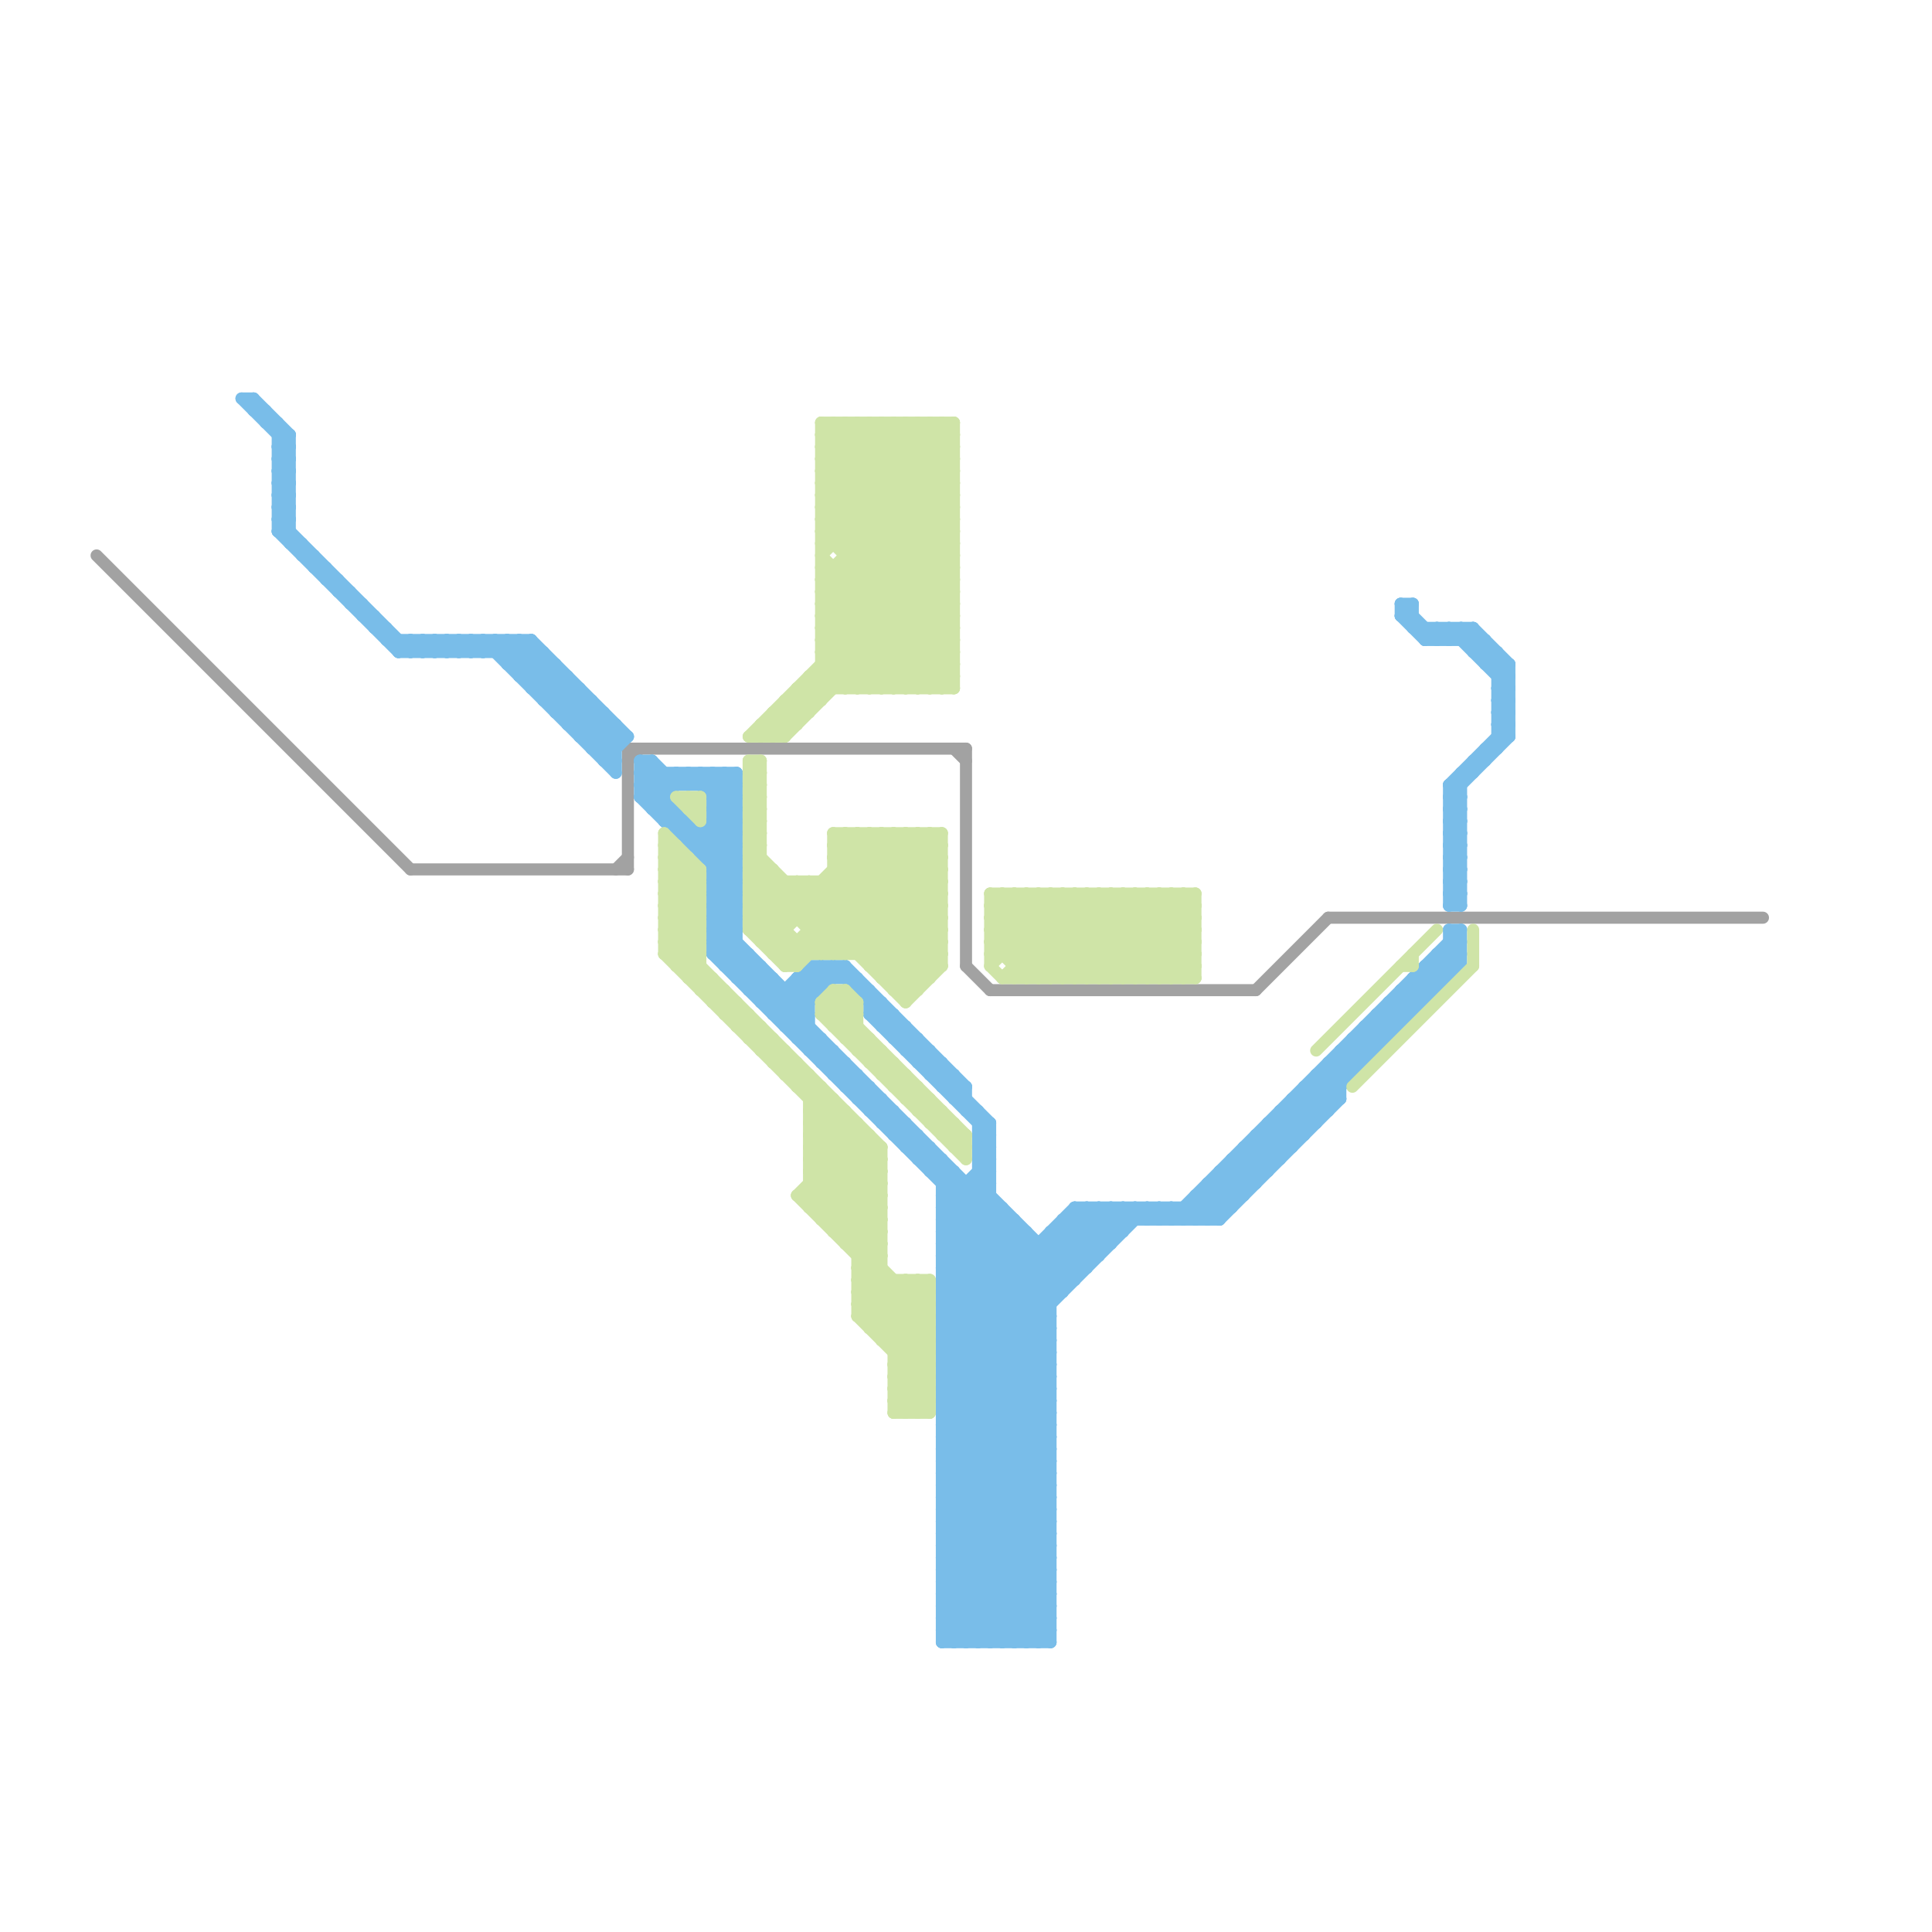 
<svg version="1.1" xmlns="http://www.w3.org/2000/svg" viewBox="0 0 160 160">
<style>line { stroke-width: 1; fill: none; stroke-linecap: round; stroke-linejoin: round; } .c0 { stroke: #a2a2a2 } .c1 { stroke: #79bde9 } .c2 { stroke: #cfe4a7 }</style><line class="c0" x1="52" y1="62" x2="52" y2="72"/><line class="c0" x1="8" y1="46" x2="34" y2="72"/><line class="c0" x1="51" y1="72" x2="52" y2="71"/><line class="c0" x1="52" y1="62" x2="80" y2="62"/><line class="c0" x1="79" y1="62" x2="80" y2="63"/><line class="c0" x1="80" y1="80" x2="82" y2="82"/><line class="c0" x1="80" y1="62" x2="80" y2="80"/><line class="c0" x1="110" y1="76" x2="146" y2="76"/><line class="c0" x1="34" y1="72" x2="52" y2="72"/><line class="c0" x1="82" y1="82" x2="104" y2="82"/><line class="c0" x1="52" y1="63" x2="53" y2="62"/><line class="c0" x1="104" y1="82" x2="110" y2="76"/><line class="c1" x1="119" y1="79" x2="120" y2="80"/><line class="c1" x1="124" y1="58" x2="125" y2="58"/><line class="c1" x1="124" y1="60" x2="125" y2="60"/><line class="c1" x1="104" y1="94" x2="106" y2="96"/><line class="c1" x1="78" y1="107" x2="84" y2="101"/><line class="c1" x1="76" y1="94" x2="76" y2="96"/><line class="c1" x1="81" y1="94" x2="82" y2="95"/><line class="c1" x1="78" y1="116" x2="94" y2="100"/><line class="c1" x1="78" y1="134" x2="87" y2="125"/><line class="c1" x1="78" y1="99" x2="79" y2="98"/><line class="c1" x1="78" y1="136" x2="87" y2="127"/><line class="c1" x1="81" y1="96" x2="82" y2="97"/><line class="c1" x1="78" y1="134" x2="87" y2="134"/><line class="c1" x1="78" y1="136" x2="87" y2="136"/><line class="c1" x1="67" y1="80" x2="68" y2="81"/><line class="c1" x1="120" y1="65" x2="121" y2="66"/><line class="c1" x1="78" y1="126" x2="87" y2="135"/><line class="c1" x1="72" y1="84" x2="82" y2="94"/><line class="c1" x1="96" y1="100" x2="97" y2="101"/><line class="c1" x1="78" y1="105" x2="90" y2="105"/><line class="c1" x1="104" y1="94" x2="104" y2="98"/><line class="c1" x1="78" y1="99" x2="82" y2="99"/><line class="c1" x1="59" y1="78" x2="61" y2="78"/><line class="c1" x1="106" y1="92" x2="106" y2="96"/><line class="c1" x1="23" y1="42" x2="24" y2="41"/><line class="c1" x1="98" y1="101" x2="121" y2="78"/><line class="c1" x1="60" y1="79" x2="61" y2="78"/><line class="c1" x1="23" y1="44" x2="24" y2="43"/><line class="c1" x1="78" y1="124" x2="87" y2="115"/><line class="c1" x1="120" y1="68" x2="121" y2="67"/><line class="c1" x1="48" y1="61" x2="52" y2="61"/><line class="c1" x1="120" y1="70" x2="121" y2="69"/><line class="c1" x1="67" y1="87" x2="68" y2="86"/><line class="c1" x1="101" y1="101" x2="111" y2="91"/><line class="c1" x1="120" y1="72" x2="121" y2="71"/><line class="c1" x1="119" y1="52" x2="120" y2="53"/><line class="c1" x1="108" y1="90" x2="111" y2="90"/><line class="c1" x1="43" y1="55" x2="44" y2="54"/><line class="c1" x1="38" y1="54" x2="39" y2="53"/><line class="c1" x1="71" y1="81" x2="71" y2="82"/><line class="c1" x1="78" y1="98" x2="79" y2="97"/><line class="c1" x1="91" y1="100" x2="93" y2="102"/><line class="c1" x1="40" y1="54" x2="41" y2="53"/><line class="c1" x1="75" y1="87" x2="76" y2="86"/><line class="c1" x1="78" y1="90" x2="80" y2="90"/><line class="c1" x1="87" y1="102" x2="87" y2="136"/><line class="c1" x1="58" y1="70" x2="61" y2="67"/><line class="c1" x1="113" y1="85" x2="116" y2="85"/><line class="c1" x1="24" y1="36" x2="24" y2="45"/><line class="c1" x1="81" y1="136" x2="87" y2="130"/><line class="c1" x1="78" y1="98" x2="82" y2="98"/><line class="c1" x1="116" y1="51" x2="117" y2="51"/><line class="c1" x1="78" y1="130" x2="84" y2="136"/><line class="c1" x1="75" y1="87" x2="77" y2="87"/><line class="c1" x1="59" y1="64" x2="61" y2="66"/><line class="c1" x1="120" y1="74" x2="121" y2="75"/><line class="c1" x1="78" y1="121" x2="87" y2="112"/><line class="c1" x1="78" y1="123" x2="87" y2="114"/><line class="c1" x1="78" y1="121" x2="87" y2="121"/><line class="c1" x1="78" y1="123" x2="87" y2="123"/><line class="c1" x1="78" y1="121" x2="87" y2="130"/><line class="c1" x1="78" y1="109" x2="85" y2="102"/><line class="c1" x1="78" y1="123" x2="87" y2="132"/><line class="c1" x1="105" y1="94" x2="106" y2="95"/><line class="c1" x1="23" y1="35" x2="23" y2="44"/><line class="c1" x1="122" y1="63" x2="123" y2="63"/><line class="c1" x1="59" y1="79" x2="61" y2="77"/><line class="c1" x1="124" y1="58" x2="125" y2="57"/><line class="c1" x1="124" y1="60" x2="125" y2="59"/><line class="c1" x1="23" y1="43" x2="34" y2="54"/><line class="c1" x1="49" y1="62" x2="51" y2="60"/><line class="c1" x1="115" y1="84" x2="116" y2="85"/><line class="c1" x1="78" y1="108" x2="87" y2="108"/><line class="c1" x1="59" y1="73" x2="61" y2="73"/><line class="c1" x1="78" y1="106" x2="87" y2="115"/><line class="c1" x1="59" y1="75" x2="61" y2="75"/><line class="c1" x1="78" y1="108" x2="87" y2="117"/><line class="c1" x1="120" y1="65" x2="121" y2="65"/><line class="c1" x1="59" y1="67" x2="61" y2="67"/><line class="c1" x1="72" y1="83" x2="73" y2="83"/><line class="c1" x1="51" y1="60" x2="51" y2="64"/><line class="c1" x1="114" y1="84" x2="114" y2="87"/><line class="c1" x1="53" y1="65" x2="61" y2="65"/><line class="c1" x1="71" y1="91" x2="72" y2="90"/><line class="c1" x1="70" y1="80" x2="80" y2="90"/><line class="c1" x1="40" y1="53" x2="51" y2="64"/><line class="c1" x1="120" y1="73" x2="121" y2="74"/><line class="c1" x1="106" y1="93" x2="107" y2="94"/><line class="c1" x1="100" y1="98" x2="102" y2="100"/><line class="c1" x1="109" y1="89" x2="109" y2="93"/><line class="c1" x1="119" y1="79" x2="119" y2="82"/><line class="c1" x1="78" y1="108" x2="84" y2="102"/><line class="c1" x1="121" y1="52" x2="125" y2="56"/><line class="c1" x1="22" y1="34" x2="22" y2="35"/><line class="c1" x1="102" y1="96" x2="104" y2="98"/><line class="c1" x1="64" y1="84" x2="68" y2="80"/><line class="c1" x1="106" y1="92" x2="110" y2="92"/><line class="c1" x1="33" y1="54" x2="45" y2="54"/><line class="c1" x1="72" y1="84" x2="74" y2="84"/><line class="c1" x1="78" y1="125" x2="87" y2="116"/><line class="c1" x1="103" y1="95" x2="103" y2="99"/><line class="c1" x1="78" y1="125" x2="87" y2="125"/><line class="c1" x1="105" y1="93" x2="109" y2="93"/><line class="c1" x1="32" y1="52" x2="32" y2="53"/><line class="c1" x1="70" y1="88" x2="70" y2="90"/><line class="c1" x1="123" y1="62" x2="123" y2="63"/><line class="c1" x1="45" y1="58" x2="47" y2="56"/><line class="c1" x1="116" y1="50" x2="119" y2="53"/><line class="c1" x1="43" y1="53" x2="51" y2="61"/><line class="c1" x1="108" y1="90" x2="110" y2="92"/><line class="c1" x1="55" y1="64" x2="55" y2="68"/><line class="c1" x1="122" y1="54" x2="124" y2="54"/><line class="c1" x1="58" y1="69" x2="58" y2="71"/><line class="c1" x1="94" y1="100" x2="94" y2="101"/><line class="c1" x1="101" y1="97" x2="105" y2="97"/><line class="c1" x1="75" y1="85" x2="75" y2="87"/><line class="c1" x1="104" y1="94" x2="108" y2="94"/><line class="c1" x1="121" y1="52" x2="121" y2="53"/><line class="c1" x1="95" y1="101" x2="96" y2="100"/><line class="c1" x1="49" y1="61" x2="50" y2="60"/><line class="c1" x1="118" y1="53" x2="123" y2="53"/><line class="c1" x1="122" y1="52" x2="125" y2="55"/><line class="c1" x1="113" y1="86" x2="114" y2="87"/><line class="c1" x1="57" y1="65" x2="58" y2="64"/><line class="c1" x1="78" y1="122" x2="87" y2="113"/><line class="c1" x1="53" y1="65" x2="61" y2="73"/><line class="c1" x1="78" y1="122" x2="87" y2="122"/><line class="c1" x1="78" y1="122" x2="87" y2="131"/><line class="c1" x1="78" y1="110" x2="85" y2="103"/><line class="c1" x1="78" y1="114" x2="87" y2="123"/><line class="c1" x1="78" y1="117" x2="95" y2="100"/><line class="c1" x1="76" y1="88" x2="77" y2="87"/><line class="c1" x1="120" y1="73" x2="121" y2="73"/><line class="c1" x1="55" y1="68" x2="56" y2="67"/><line class="c1" x1="59" y1="78" x2="61" y2="76"/><line class="c1" x1="120" y1="75" x2="121" y2="75"/><line class="c1" x1="78" y1="116" x2="87" y2="125"/><line class="c1" x1="118" y1="80" x2="119" y2="81"/><line class="c1" x1="59" y1="72" x2="61" y2="70"/><line class="c1" x1="118" y1="52" x2="118" y2="53"/><line class="c1" x1="59" y1="66" x2="61" y2="66"/><line class="c1" x1="111" y1="87" x2="114" y2="87"/><line class="c1" x1="78" y1="102" x2="82" y2="98"/><line class="c1" x1="89" y1="100" x2="92" y2="103"/><line class="c1" x1="78" y1="104" x2="82" y2="100"/><line class="c1" x1="79" y1="136" x2="87" y2="128"/><line class="c1" x1="39" y1="53" x2="39" y2="54"/><line class="c1" x1="103" y1="96" x2="104" y2="97"/><line class="c1" x1="124" y1="57" x2="125" y2="58"/><line class="c1" x1="47" y1="60" x2="51" y2="60"/><line class="c1" x1="48" y1="60" x2="49" y2="59"/><line class="c1" x1="44" y1="57" x2="48" y2="57"/><line class="c1" x1="78" y1="131" x2="87" y2="122"/><line class="c1" x1="45" y1="54" x2="45" y2="58"/><line class="c1" x1="78" y1="133" x2="87" y2="124"/><line class="c1" x1="78" y1="131" x2="87" y2="131"/><line class="c1" x1="78" y1="133" x2="87" y2="133"/><line class="c1" x1="95" y1="100" x2="95" y2="101"/><line class="c1" x1="47" y1="59" x2="48" y2="58"/><line class="c1" x1="110" y1="89" x2="111" y2="90"/><line class="c1" x1="34" y1="53" x2="35" y2="54"/><line class="c1" x1="72" y1="84" x2="73" y2="83"/><line class="c1" x1="63" y1="80" x2="63" y2="83"/><line class="c1" x1="78" y1="112" x2="90" y2="100"/><line class="c1" x1="61" y1="81" x2="62" y2="80"/><line class="c1" x1="96" y1="101" x2="97" y2="100"/><line class="c1" x1="27" y1="48" x2="28" y2="48"/><line class="c1" x1="93" y1="100" x2="94" y2="101"/><line class="c1" x1="120" y1="67" x2="121" y2="67"/><line class="c1" x1="23" y1="39" x2="24" y2="38"/><line class="c1" x1="23" y1="41" x2="24" y2="40"/><line class="c1" x1="59" y1="69" x2="61" y2="71"/><line class="c1" x1="82" y1="93" x2="82" y2="136"/><line class="c1" x1="106" y1="92" x2="108" y2="94"/><line class="c1" x1="117" y1="81" x2="117" y2="84"/><line class="c1" x1="54" y1="63" x2="56" y2="65"/><line class="c1" x1="122" y1="63" x2="122" y2="64"/><line class="c1" x1="71" y1="89" x2="71" y2="91"/><line class="c1" x1="100" y1="98" x2="104" y2="98"/><line class="c1" x1="109" y1="89" x2="111" y2="91"/><line class="c1" x1="26" y1="47" x2="27" y2="47"/><line class="c1" x1="102" y1="96" x2="106" y2="96"/><line class="c1" x1="113" y1="85" x2="114" y2="86"/><line class="c1" x1="42" y1="55" x2="44" y2="53"/><line class="c1" x1="43" y1="53" x2="43" y2="56"/><line class="c1" x1="81" y1="95" x2="82" y2="95"/><line class="c1" x1="78" y1="113" x2="87" y2="122"/><line class="c1" x1="20" y1="33" x2="21" y2="33"/><line class="c1" x1="72" y1="92" x2="73" y2="91"/><line class="c1" x1="78" y1="115" x2="87" y2="124"/><line class="c1" x1="71" y1="91" x2="73" y2="91"/><line class="c1" x1="118" y1="80" x2="118" y2="83"/><line class="c1" x1="48" y1="57" x2="48" y2="61"/><line class="c1" x1="42" y1="53" x2="51" y2="62"/><line class="c1" x1="72" y1="92" x2="74" y2="92"/><line class="c1" x1="124" y1="57" x2="125" y2="57"/><line class="c1" x1="107" y1="91" x2="107" y2="95"/><line class="c1" x1="121" y1="77" x2="121" y2="80"/><line class="c1" x1="67" y1="87" x2="69" y2="87"/><line class="c1" x1="80" y1="92" x2="81" y2="92"/><line class="c1" x1="72" y1="82" x2="72" y2="84"/><line class="c1" x1="78" y1="101" x2="82" y2="97"/><line class="c1" x1="78" y1="103" x2="82" y2="99"/><line class="c1" x1="78" y1="100" x2="83" y2="100"/><line class="c1" x1="77" y1="89" x2="79" y2="89"/><line class="c1" x1="47" y1="56" x2="47" y2="60"/><line class="c1" x1="59" y1="79" x2="62" y2="79"/><line class="c1" x1="78" y1="103" x2="92" y2="103"/><line class="c1" x1="53" y1="66" x2="55" y2="64"/><line class="c1" x1="21" y1="33" x2="21" y2="34"/><line class="c1" x1="100" y1="101" x2="121" y2="80"/><line class="c1" x1="78" y1="107" x2="88" y2="107"/><line class="c1" x1="124" y1="54" x2="124" y2="62"/><line class="c1" x1="75" y1="93" x2="75" y2="95"/><line class="c1" x1="116" y1="50" x2="117" y2="50"/><line class="c1" x1="88" y1="101" x2="88" y2="107"/><line class="c1" x1="124" y1="56" x2="125" y2="56"/><line class="c1" x1="120" y1="67" x2="121" y2="66"/><line class="c1" x1="37" y1="53" x2="37" y2="54"/><line class="c1" x1="78" y1="130" x2="87" y2="121"/><line class="c1" x1="28" y1="48" x2="28" y2="49"/><line class="c1" x1="78" y1="132" x2="87" y2="123"/><line class="c1" x1="60" y1="64" x2="61" y2="65"/><line class="c1" x1="78" y1="130" x2="87" y2="130"/><line class="c1" x1="78" y1="132" x2="87" y2="132"/><line class="c1" x1="78" y1="124" x2="87" y2="124"/><line class="c1" x1="79" y1="89" x2="79" y2="91"/><line class="c1" x1="78" y1="124" x2="87" y2="133"/><line class="c1" x1="59" y1="77" x2="88" y2="106"/><line class="c1" x1="101" y1="98" x2="102" y2="99"/><line class="c1" x1="30" y1="50" x2="30" y2="51"/><line class="c1" x1="124" y1="59" x2="125" y2="58"/><line class="c1" x1="45" y1="58" x2="49" y2="58"/><line class="c1" x1="54" y1="63" x2="54" y2="67"/><line class="c1" x1="59" y1="74" x2="61" y2="74"/><line class="c1" x1="78" y1="101" x2="84" y2="101"/><line class="c1" x1="59" y1="76" x2="61" y2="76"/><line class="c1" x1="23" y1="38" x2="24" y2="37"/><line class="c1" x1="81" y1="95" x2="82" y2="94"/><line class="c1" x1="23" y1="40" x2="24" y2="39"/><line class="c1" x1="62" y1="79" x2="62" y2="82"/><line class="c1" x1="70" y1="80" x2="70" y2="81"/><line class="c1" x1="78" y1="113" x2="91" y2="100"/><line class="c1" x1="88" y1="101" x2="91" y2="104"/><line class="c1" x1="77" y1="89" x2="78" y2="88"/><line class="c1" x1="58" y1="71" x2="61" y2="71"/><line class="c1" x1="59" y1="77" x2="61" y2="75"/><line class="c1" x1="112" y1="86" x2="115" y2="86"/><line class="c1" x1="113" y1="85" x2="113" y2="88"/><line class="c1" x1="81" y1="94" x2="82" y2="94"/><line class="c1" x1="81" y1="96" x2="82" y2="96"/><line class="c1" x1="23" y1="37" x2="24" y2="38"/><line class="c1" x1="53" y1="64" x2="61" y2="64"/><line class="c1" x1="33" y1="54" x2="34" y2="53"/><line class="c1" x1="72" y1="90" x2="72" y2="92"/><line class="c1" x1="121" y1="64" x2="122" y2="64"/><line class="c1" x1="35" y1="54" x2="36" y2="53"/><line class="c1" x1="78" y1="133" x2="81" y2="136"/><line class="c1" x1="69" y1="87" x2="69" y2="89"/><line class="c1" x1="59" y1="79" x2="87" y2="107"/><line class="c1" x1="54" y1="67" x2="57" y2="64"/><line class="c1" x1="83" y1="100" x2="83" y2="136"/><line class="c1" x1="84" y1="136" x2="87" y2="133"/><line class="c1" x1="44" y1="53" x2="52" y2="61"/><line class="c1" x1="44" y1="53" x2="44" y2="57"/><line class="c1" x1="78" y1="102" x2="87" y2="111"/><line class="c1" x1="107" y1="92" x2="108" y2="93"/><line class="c1" x1="78" y1="104" x2="87" y2="113"/><line class="c1" x1="111" y1="87" x2="112" y2="88"/><line class="c1" x1="103" y1="95" x2="105" y2="97"/><line class="c1" x1="68" y1="80" x2="68" y2="82"/><line class="c1" x1="40" y1="53" x2="40" y2="54"/><line class="c1" x1="66" y1="86" x2="67" y2="85"/><line class="c1" x1="87" y1="102" x2="93" y2="102"/><line class="c1" x1="112" y1="87" x2="113" y2="88"/><line class="c1" x1="116" y1="82" x2="117" y2="83"/><line class="c1" x1="120" y1="69" x2="121" y2="70"/><line class="c1" x1="120" y1="71" x2="121" y2="72"/><line class="c1" x1="20" y1="33" x2="24" y2="37"/><line class="c1" x1="79" y1="97" x2="79" y2="136"/><line class="c1" x1="65" y1="85" x2="67" y2="85"/><line class="c1" x1="97" y1="100" x2="97" y2="101"/><line class="c1" x1="116" y1="51" x2="117" y2="50"/><line class="c1" x1="64" y1="81" x2="64" y2="84"/><line class="c1" x1="55" y1="68" x2="57" y2="68"/><line class="c1" x1="53" y1="66" x2="61" y2="74"/><line class="c1" x1="57" y1="64" x2="61" y2="68"/><line class="c1" x1="82" y1="136" x2="87" y2="131"/><line class="c1" x1="111" y1="87" x2="111" y2="91"/><line class="c1" x1="78" y1="125" x2="87" y2="134"/><line class="c1" x1="59" y1="78" x2="88" y2="107"/><line class="c1" x1="31" y1="52" x2="32" y2="52"/><line class="c1" x1="120" y1="74" x2="121" y2="74"/><line class="c1" x1="78" y1="101" x2="87" y2="110"/><line class="c1" x1="29" y1="49" x2="29" y2="50"/><line class="c1" x1="123" y1="53" x2="123" y2="55"/><line class="c1" x1="46" y1="59" x2="48" y2="57"/><line class="c1" x1="107" y1="91" x2="109" y2="93"/><line class="c1" x1="120" y1="77" x2="120" y2="81"/><line class="c1" x1="67" y1="80" x2="67" y2="87"/><line class="c1" x1="77" y1="97" x2="78" y2="96"/><line class="c1" x1="115" y1="83" x2="118" y2="83"/><line class="c1" x1="81" y1="94" x2="82" y2="93"/><line class="c1" x1="56" y1="64" x2="56" y2="65"/><line class="c1" x1="89" y1="100" x2="89" y2="106"/><line class="c1" x1="81" y1="96" x2="82" y2="95"/><line class="c1" x1="23" y1="37" x2="24" y2="37"/><line class="c1" x1="31" y1="51" x2="31" y2="52"/><line class="c1" x1="41" y1="54" x2="42" y2="53"/><line class="c1" x1="78" y1="119" x2="87" y2="110"/><line class="c1" x1="30" y1="51" x2="31" y2="51"/><line class="c1" x1="35" y1="53" x2="35" y2="54"/><line class="c1" x1="117" y1="52" x2="122" y2="52"/><line class="c1" x1="77" y1="97" x2="79" y2="97"/><line class="c1" x1="57" y1="68" x2="57" y2="70"/><line class="c1" x1="34" y1="54" x2="35" y2="53"/><line class="c1" x1="76" y1="96" x2="77" y2="95"/><line class="c1" x1="36" y1="54" x2="37" y2="53"/><line class="c1" x1="75" y1="95" x2="77" y2="95"/><line class="c1" x1="62" y1="82" x2="63" y2="81"/><line class="c1" x1="81" y1="93" x2="82" y2="93"/><line class="c1" x1="93" y1="100" x2="93" y2="102"/><line class="c1" x1="78" y1="105" x2="83" y2="100"/><line class="c1" x1="76" y1="96" x2="78" y2="96"/><line class="c1" x1="99" y1="99" x2="101" y2="101"/><line class="c1" x1="76" y1="88" x2="78" y2="88"/><line class="c1" x1="85" y1="136" x2="87" y2="134"/><line class="c1" x1="85" y1="102" x2="85" y2="136"/><line class="c1" x1="99" y1="100" x2="100" y2="101"/><line class="c1" x1="74" y1="86" x2="75" y2="85"/><line class="c1" x1="78" y1="118" x2="87" y2="109"/><line class="c1" x1="78" y1="120" x2="87" y2="111"/><line class="c1" x1="78" y1="129" x2="85" y2="136"/><line class="c1" x1="78" y1="118" x2="87" y2="118"/><line class="c1" x1="68" y1="88" x2="69" y2="87"/><line class="c1" x1="54" y1="67" x2="56" y2="67"/><line class="c1" x1="23" y1="43" x2="24" y2="43"/><line class="c1" x1="78" y1="120" x2="87" y2="120"/><line class="c1" x1="41" y1="53" x2="51" y2="63"/><line class="c1" x1="78" y1="112" x2="87" y2="112"/><line class="c1" x1="114" y1="85" x2="115" y2="86"/><line class="c1" x1="78" y1="112" x2="87" y2="121"/><line class="c1" x1="120" y1="69" x2="121" y2="69"/><line class="c1" x1="122" y1="52" x2="122" y2="54"/><line class="c1" x1="120" y1="71" x2="121" y2="71"/><line class="c1" x1="116" y1="50" x2="116" y2="51"/><line class="c1" x1="33" y1="53" x2="33" y2="54"/><line class="c1" x1="80" y1="98" x2="80" y2="136"/><line class="c1" x1="88" y1="101" x2="101" y2="101"/><line class="c1" x1="117" y1="50" x2="117" y2="52"/><line class="c1" x1="78" y1="103" x2="87" y2="112"/><line class="c1" x1="73" y1="85" x2="74" y2="84"/><line class="c1" x1="125" y1="55" x2="125" y2="61"/><line class="c1" x1="98" y1="100" x2="98" y2="101"/><line class="c1" x1="120" y1="74" x2="121" y2="73"/><line class="c1" x1="81" y1="97" x2="82" y2="98"/><line class="c1" x1="23" y1="42" x2="24" y2="43"/><line class="c1" x1="112" y1="86" x2="113" y2="87"/><line class="c1" x1="120" y1="68" x2="121" y2="69"/><line class="c1" x1="78" y1="111" x2="89" y2="100"/><line class="c1" x1="92" y1="100" x2="93" y2="101"/><line class="c1" x1="120" y1="70" x2="121" y2="71"/><line class="c1" x1="120" y1="72" x2="121" y2="73"/><line class="c1" x1="118" y1="81" x2="119" y2="82"/><line class="c1" x1="59" y1="73" x2="61" y2="71"/><line class="c1" x1="75" y1="95" x2="76" y2="94"/><line class="c1" x1="94" y1="100" x2="95" y2="101"/><line class="c1" x1="123" y1="62" x2="124" y2="62"/><line class="c1" x1="59" y1="75" x2="61" y2="73"/><line class="c1" x1="59" y1="67" x2="61" y2="65"/><line class="c1" x1="42" y1="55" x2="46" y2="55"/><line class="c1" x1="57" y1="64" x2="57" y2="65"/><line class="c1" x1="39" y1="53" x2="40" y2="54"/><line class="c1" x1="36" y1="53" x2="36" y2="54"/><line class="c1" x1="66" y1="82" x2="67" y2="83"/><line class="c1" x1="45" y1="57" x2="46" y2="56"/><line class="c1" x1="95" y1="100" x2="96" y2="101"/><line class="c1" x1="65" y1="82" x2="65" y2="85"/><line class="c1" x1="120" y1="73" x2="121" y2="72"/><line class="c1" x1="120" y1="75" x2="121" y2="74"/><line class="c1" x1="42" y1="54" x2="43" y2="53"/><line class="c1" x1="65" y1="85" x2="70" y2="80"/><line class="c1" x1="39" y1="54" x2="40" y2="53"/><line class="c1" x1="44" y1="56" x2="45" y2="55"/><line class="c1" x1="120" y1="65" x2="120" y2="75"/><line class="c1" x1="60" y1="80" x2="63" y2="80"/><line class="c1" x1="116" y1="82" x2="119" y2="82"/><line class="c1" x1="49" y1="62" x2="51" y2="62"/><line class="c1" x1="103" y1="95" x2="107" y2="95"/><line class="c1" x1="68" y1="86" x2="68" y2="88"/><line class="c1" x1="69" y1="80" x2="69" y2="81"/><line class="c1" x1="59" y1="67" x2="61" y2="69"/><line class="c1" x1="58" y1="65" x2="59" y2="64"/><line class="c1" x1="41" y1="53" x2="41" y2="54"/><line class="c1" x1="24" y1="45" x2="25" y2="45"/><line class="c1" x1="49" y1="58" x2="49" y2="62"/><line class="c1" x1="46" y1="55" x2="46" y2="59"/><line class="c1" x1="58" y1="64" x2="61" y2="67"/><line class="c1" x1="78" y1="115" x2="93" y2="100"/><line class="c1" x1="87" y1="103" x2="89" y2="105"/><line class="c1" x1="21" y1="34" x2="22" y2="34"/><line class="c1" x1="73" y1="83" x2="73" y2="85"/><line class="c1" x1="53" y1="65" x2="54" y2="64"/><line class="c1" x1="119" y1="52" x2="119" y2="53"/><line class="c1" x1="78" y1="117" x2="87" y2="117"/><line class="c1" x1="84" y1="101" x2="84" y2="136"/><line class="c1" x1="89" y1="101" x2="91" y2="103"/><line class="c1" x1="23" y1="42" x2="24" y2="42"/><line class="c1" x1="78" y1="109" x2="87" y2="109"/><line class="c1" x1="23" y1="44" x2="24" y2="44"/><line class="c1" x1="78" y1="111" x2="87" y2="111"/><line class="c1" x1="78" y1="109" x2="87" y2="118"/><line class="c1" x1="23" y1="36" x2="24" y2="36"/><line class="c1" x1="78" y1="111" x2="87" y2="120"/><line class="c1" x1="120" y1="68" x2="121" y2="68"/><line class="c1" x1="43" y1="56" x2="45" y2="54"/><line class="c1" x1="120" y1="70" x2="121" y2="70"/><line class="c1" x1="115" y1="83" x2="116" y2="84"/><line class="c1" x1="120" y1="72" x2="121" y2="72"/><line class="c1" x1="22" y1="35" x2="23" y2="35"/><line class="c1" x1="59" y1="76" x2="67" y2="84"/><line class="c1" x1="70" y1="90" x2="71" y2="89"/><line class="c1" x1="64" y1="83" x2="67" y2="80"/><line class="c1" x1="90" y1="100" x2="90" y2="105"/><line class="c1" x1="69" y1="89" x2="71" y2="89"/><line class="c1" x1="66" y1="81" x2="71" y2="81"/><line class="c1" x1="53" y1="63" x2="53" y2="66"/><line class="c1" x1="120" y1="53" x2="121" y2="52"/><line class="c1" x1="78" y1="102" x2="85" y2="102"/><line class="c1" x1="112" y1="86" x2="112" y2="89"/><line class="c1" x1="61" y1="81" x2="64" y2="81"/><line class="c1" x1="78" y1="106" x2="83" y2="101"/><line class="c1" x1="100" y1="99" x2="101" y2="100"/><line class="c1" x1="59" y1="66" x2="61" y2="64"/><line class="c1" x1="50" y1="63" x2="52" y2="61"/><line class="c1" x1="102" y1="97" x2="103" y2="98"/><line class="c1" x1="105" y1="93" x2="105" y2="97"/><line class="c1" x1="46" y1="59" x2="50" y2="59"/><line class="c1" x1="78" y1="128" x2="86" y2="136"/><line class="c1" x1="78" y1="126" x2="87" y2="117"/><line class="c1" x1="81" y1="98" x2="89" y2="106"/><line class="c1" x1="78" y1="128" x2="87" y2="119"/><line class="c1" x1="78" y1="126" x2="87" y2="126"/><line class="c1" x1="78" y1="128" x2="87" y2="128"/><line class="c1" x1="97" y1="101" x2="121" y2="77"/><line class="c1" x1="78" y1="131" x2="83" y2="136"/><line class="c1" x1="101" y1="97" x2="101" y2="101"/><line class="c1" x1="110" y1="88" x2="111" y2="89"/><line class="c1" x1="25" y1="45" x2="25" y2="46"/><line class="c1" x1="124" y1="57" x2="125" y2="56"/><line class="c1" x1="69" y1="89" x2="70" y2="88"/><line class="c1" x1="73" y1="93" x2="74" y2="92"/><line class="c1" x1="59" y1="72" x2="61" y2="72"/><line class="c1" x1="123" y1="55" x2="125" y2="55"/><line class="c1" x1="107" y1="91" x2="111" y2="91"/><line class="c1" x1="54" y1="66" x2="56" y2="64"/><line class="c1" x1="116" y1="83" x2="117" y2="84"/><line class="c1" x1="120" y1="78" x2="121" y2="79"/><line class="c1" x1="78" y1="90" x2="79" y2="89"/><line class="c1" x1="78" y1="127" x2="87" y2="118"/><line class="c1" x1="78" y1="129" x2="87" y2="120"/><line class="c1" x1="78" y1="127" x2="87" y2="127"/><line class="c1" x1="78" y1="129" x2="87" y2="129"/><line class="c1" x1="78" y1="127" x2="87" y2="136"/><line class="c1" x1="59" y1="64" x2="59" y2="79"/><line class="c1" x1="96" y1="100" x2="96" y2="101"/><line class="c1" x1="89" y1="100" x2="102" y2="100"/><line class="c1" x1="120" y1="52" x2="120" y2="53"/><line class="c1" x1="124" y1="56" x2="125" y2="55"/><line class="c1" x1="78" y1="110" x2="87" y2="110"/><line class="c1" x1="62" y1="81" x2="63" y2="80"/><line class="c1" x1="83" y1="136" x2="87" y2="132"/><line class="c1" x1="78" y1="110" x2="87" y2="119"/><line class="c1" x1="119" y1="79" x2="121" y2="79"/><line class="c1" x1="121" y1="53" x2="122" y2="52"/><line class="c1" x1="99" y1="99" x2="99" y2="101"/><line class="c1" x1="114" y1="84" x2="117" y2="84"/><line class="c1" x1="115" y1="83" x2="115" y2="86"/><line class="c1" x1="37" y1="53" x2="38" y2="54"/><line class="c1" x1="123" y1="55" x2="124" y2="54"/><line class="c1" x1="78" y1="114" x2="92" y2="100"/><line class="c1" x1="66" y1="81" x2="66" y2="86"/><line class="c1" x1="61" y1="80" x2="62" y2="79"/><line class="c1" x1="120" y1="77" x2="121" y2="78"/><line class="c1" x1="120" y1="79" x2="121" y2="80"/><line class="c1" x1="50" y1="62" x2="51" y2="61"/><line class="c1" x1="66" y1="86" x2="68" y2="86"/><line class="c1" x1="117" y1="81" x2="118" y2="82"/><line class="c1" x1="57" y1="70" x2="61" y2="66"/><line class="c1" x1="59" y1="68" x2="61" y2="70"/><line class="c1" x1="78" y1="106" x2="89" y2="106"/><line class="c1" x1="80" y1="136" x2="87" y2="129"/><line class="c1" x1="86" y1="103" x2="86" y2="136"/><line class="c1" x1="78" y1="100" x2="87" y2="109"/><line class="c1" x1="46" y1="58" x2="47" y2="57"/><line class="c1" x1="68" y1="88" x2="70" y2="88"/><line class="c1" x1="67" y1="80" x2="70" y2="80"/><line class="c1" x1="23" y1="39" x2="24" y2="40"/><line class="c1" x1="87" y1="102" x2="90" y2="105"/><line class="c1" x1="23" y1="41" x2="24" y2="42"/><line class="c1" x1="120" y1="66" x2="125" y2="61"/><line class="c1" x1="50" y1="63" x2="51" y2="63"/><line class="c1" x1="86" y1="136" x2="87" y2="135"/><line class="c1" x1="38" y1="53" x2="39" y2="54"/><line class="c1" x1="29" y1="50" x2="30" y2="50"/><line class="c1" x1="81" y1="92" x2="81" y2="136"/><line class="c1" x1="78" y1="119" x2="87" y2="119"/><line class="c1" x1="53" y1="64" x2="61" y2="72"/><line class="c1" x1="78" y1="119" x2="87" y2="128"/><line class="c1" x1="118" y1="53" x2="119" y2="52"/><line class="c1" x1="99" y1="99" x2="103" y2="99"/><line class="c1" x1="120" y1="78" x2="121" y2="78"/><line class="c1" x1="64" y1="84" x2="67" y2="84"/><line class="c1" x1="97" y1="100" x2="98" y2="101"/><line class="c1" x1="78" y1="88" x2="78" y2="90"/><line class="c1" x1="66" y1="81" x2="67" y2="82"/><line class="c1" x1="77" y1="87" x2="77" y2="89"/><line class="c1" x1="57" y1="70" x2="61" y2="70"/><line class="c1" x1="28" y1="49" x2="29" y2="49"/><line class="c1" x1="102" y1="96" x2="102" y2="100"/><line class="c1" x1="53" y1="63" x2="55" y2="65"/><line class="c1" x1="74" y1="84" x2="74" y2="86"/><line class="c1" x1="48" y1="61" x2="50" y2="59"/><line class="c1" x1="38" y1="53" x2="38" y2="54"/><line class="c1" x1="76" y1="86" x2="76" y2="88"/><line class="c1" x1="78" y1="118" x2="87" y2="127"/><line class="c1" x1="78" y1="120" x2="87" y2="129"/><line class="c1" x1="120" y1="77" x2="121" y2="77"/><line class="c1" x1="121" y1="64" x2="121" y2="75"/><line class="c1" x1="74" y1="94" x2="76" y2="94"/><line class="c1" x1="59" y1="74" x2="61" y2="72"/><line class="c1" x1="74" y1="86" x2="76" y2="86"/><line class="c1" x1="53" y1="66" x2="55" y2="66"/><line class="c1" x1="109" y1="89" x2="112" y2="89"/><line class="c1" x1="59" y1="76" x2="61" y2="74"/><line class="c1" x1="43" y1="56" x2="47" y2="56"/><line class="c1" x1="78" y1="132" x2="82" y2="136"/><line class="c1" x1="63" y1="83" x2="64" y2="82"/><line class="c1" x1="110" y1="88" x2="110" y2="92"/><line class="c1" x1="110" y1="88" x2="113" y2="88"/><line class="c1" x1="78" y1="135" x2="79" y2="136"/><line class="c1" x1="120" y1="67" x2="121" y2="68"/><line class="c1" x1="53" y1="64" x2="54" y2="63"/><line class="c1" x1="101" y1="97" x2="103" y2="99"/><line class="c1" x1="78" y1="114" x2="87" y2="114"/><line class="c1" x1="73" y1="85" x2="75" y2="85"/><line class="c1" x1="23" y1="39" x2="24" y2="39"/><line class="c1" x1="78" y1="116" x2="87" y2="116"/><line class="c1" x1="69" y1="80" x2="82" y2="93"/><line class="c1" x1="23" y1="41" x2="24" y2="41"/><line class="c1" x1="78" y1="100" x2="82" y2="96"/><line class="c1" x1="91" y1="100" x2="91" y2="104"/><line class="c1" x1="117" y1="82" x2="118" y2="83"/><line class="c1" x1="124" y1="59" x2="125" y2="60"/><line class="c1" x1="78" y1="104" x2="91" y2="104"/><line class="c1" x1="23" y1="37" x2="24" y2="36"/><line class="c1" x1="104" y1="95" x2="105" y2="96"/><line class="c1" x1="122" y1="54" x2="123" y2="53"/><line class="c1" x1="78" y1="99" x2="87" y2="108"/><line class="c1" x1="63" y1="83" x2="67" y2="83"/><line class="c1" x1="59" y1="74" x2="61" y2="76"/><line class="c1" x1="59" y1="65" x2="60" y2="64"/><line class="c1" x1="119" y1="80" x2="120" y2="81"/><line class="c1" x1="74" y1="94" x2="75" y2="93"/><line class="c1" x1="56" y1="64" x2="57" y2="65"/><line class="c1" x1="53" y1="63" x2="54" y2="63"/><line class="c1" x1="119" y1="53" x2="120" y2="52"/><line class="c1" x1="60" y1="64" x2="60" y2="80"/><line class="c1" x1="80" y1="90" x2="80" y2="92"/><line class="c1" x1="23" y1="38" x2="24" y2="39"/><line class="c1" x1="81" y1="95" x2="82" y2="96"/><line class="c1" x1="23" y1="40" x2="24" y2="41"/><line class="c1" x1="62" y1="82" x2="68" y2="82"/><line class="c1" x1="79" y1="91" x2="80" y2="91"/><line class="c1" x1="50" y1="59" x2="50" y2="63"/><line class="c1" x1="78" y1="135" x2="87" y2="126"/><line class="c1" x1="120" y1="65" x2="125" y2="60"/><line class="c1" x1="78" y1="135" x2="87" y2="135"/><line class="c1" x1="44" y1="57" x2="46" y2="55"/><line class="c1" x1="42" y1="53" x2="42" y2="55"/><line class="c1" x1="35" y1="53" x2="36" y2="54"/><line class="c1" x1="67" y1="81" x2="68" y2="82"/><line class="c1" x1="98" y1="100" x2="99" y2="101"/><line class="c1" x1="120" y1="66" x2="121" y2="67"/><line class="c1" x1="78" y1="134" x2="80" y2="136"/><line class="c1" x1="59" y1="71" x2="61" y2="69"/><line class="c1" x1="108" y1="90" x2="108" y2="94"/><line class="c1" x1="36" y1="53" x2="37" y2="54"/><line class="c1" x1="59" y1="77" x2="61" y2="77"/><line class="c1" x1="32" y1="53" x2="44" y2="53"/><line class="c1" x1="124" y1="58" x2="125" y2="59"/><line class="c1" x1="124" y1="60" x2="125" y2="61"/><line class="c1" x1="56" y1="69" x2="57" y2="68"/><line class="c1" x1="61" y1="64" x2="61" y2="81"/><line class="c1" x1="74" y1="92" x2="74" y2="94"/><line class="c1" x1="23" y1="44" x2="33" y2="54"/><line class="c1" x1="23" y1="43" x2="24" y2="42"/><line class="c1" x1="105" y1="93" x2="107" y2="95"/><line class="c1" x1="59" y1="73" x2="61" y2="75"/><line class="c1" x1="59" y1="75" x2="61" y2="77"/><line class="c1" x1="120" y1="69" x2="121" y2="68"/><line class="c1" x1="25" y1="46" x2="26" y2="46"/><line class="c1" x1="117" y1="81" x2="120" y2="81"/><line class="c1" x1="120" y1="71" x2="121" y2="70"/><line class="c1" x1="68" y1="80" x2="69" y2="81"/><line class="c1" x1="58" y1="64" x2="58" y2="65"/><line class="c1" x1="59" y1="68" x2="61" y2="68"/><line class="c1" x1="73" y1="91" x2="73" y2="93"/><line class="c1" x1="21" y1="33" x2="24" y2="36"/><line class="c1" x1="116" y1="82" x2="116" y2="85"/><line class="c1" x1="58" y1="71" x2="61" y2="68"/><line class="c1" x1="81" y1="97" x2="82" y2="97"/><line class="c1" x1="56" y1="67" x2="56" y2="69"/><line class="c1" x1="100" y1="98" x2="100" y2="101"/><line class="c1" x1="65" y1="84" x2="69" y2="80"/><line class="c1" x1="66" y1="85" x2="67" y2="84"/><line class="c1" x1="78" y1="117" x2="87" y2="126"/><line class="c1" x1="88" y1="102" x2="90" y2="104"/><line class="c1" x1="37" y1="54" x2="38" y2="53"/><line class="c1" x1="120" y1="52" x2="125" y2="57"/><line class="c1" x1="71" y1="82" x2="72" y2="82"/><line class="c1" x1="90" y1="100" x2="92" y2="102"/><line class="c1" x1="63" y1="82" x2="64" y2="81"/><line class="c1" x1="118" y1="80" x2="121" y2="80"/><line class="c1" x1="47" y1="60" x2="49" y2="58"/><line class="c1" x1="124" y1="59" x2="125" y2="59"/><line class="c1" x1="27" y1="47" x2="27" y2="48"/><line class="c1" x1="124" y1="61" x2="125" y2="61"/><line class="c1" x1="73" y1="93" x2="75" y2="93"/><line class="c1" x1="34" y1="53" x2="34" y2="54"/><line class="c1" x1="109" y1="90" x2="110" y2="91"/><line class="c1" x1="56" y1="69" x2="61" y2="69"/><line class="c1" x1="78" y1="96" x2="78" y2="136"/><line class="c1" x1="70" y1="90" x2="72" y2="90"/><line class="c1" x1="78" y1="113" x2="87" y2="113"/><line class="c1" x1="23" y1="38" x2="24" y2="38"/><line class="c1" x1="78" y1="115" x2="87" y2="115"/><line class="c1" x1="111" y1="88" x2="112" y2="89"/><line class="c1" x1="23" y1="40" x2="24" y2="40"/><line class="c1" x1="79" y1="91" x2="80" y2="90"/><line class="c1" x1="78" y1="105" x2="87" y2="114"/><line class="c1" x1="78" y1="107" x2="87" y2="116"/><line class="c1" x1="114" y1="84" x2="115" y2="85"/><line class="c1" x1="77" y1="95" x2="77" y2="97"/><line class="c1" x1="120" y1="66" x2="121" y2="66"/><line class="c1" x1="26" y1="46" x2="26" y2="47"/><line class="c1" x1="92" y1="100" x2="92" y2="103"/><line class="c1" x1="116" y1="51" x2="118" y2="53"/><line class="c1" x1="108" y1="91" x2="109" y2="92"/><line class="c1" x1="99" y1="101" x2="121" y2="79"/><line class="c1" x1="60" y1="80" x2="61" y2="79"/><line class="c2" x1="62" y1="63" x2="63" y2="64"/><line class="c2" x1="66" y1="58" x2="67" y2="59"/><line class="c2" x1="62" y1="65" x2="63" y2="66"/><line class="c2" x1="74" y1="114" x2="77" y2="111"/><line class="c2" x1="69" y1="85" x2="71" y2="85"/><line class="c2" x1="76" y1="69" x2="78" y2="71"/><line class="c2" x1="82" y1="77" x2="86" y2="81"/><line class="c2" x1="85" y1="74" x2="85" y2="81"/><line class="c2" x1="82" y1="74" x2="99" y2="74"/><line class="c2" x1="82" y1="80" x2="83" y2="81"/><line class="c2" x1="66" y1="73" x2="75" y2="82"/><line class="c2" x1="71" y1="109" x2="74" y2="106"/><line class="c2" x1="62" y1="66" x2="63" y2="65"/><line class="c2" x1="62" y1="68" x2="63" y2="67"/><line class="c2" x1="69" y1="102" x2="73" y2="98"/><line class="c2" x1="72" y1="94" x2="72" y2="110"/><line class="c2" x1="79" y1="35" x2="79" y2="57"/><line class="c2" x1="67" y1="73" x2="76" y2="82"/><line class="c2" x1="62" y1="77" x2="65" y2="80"/><line class="c2" x1="68" y1="37" x2="79" y2="37"/><line class="c2" x1="69" y1="35" x2="79" y2="45"/><line class="c2" x1="69" y1="79" x2="78" y2="70"/><line class="c2" x1="62" y1="75" x2="66" y2="79"/><line class="c2" x1="70" y1="103" x2="73" y2="103"/><line class="c2" x1="92" y1="74" x2="99" y2="81"/><line class="c2" x1="62" y1="70" x2="75" y2="83"/><line class="c2" x1="69" y1="69" x2="69" y2="79"/><line class="c2" x1="69" y1="102" x2="73" y2="102"/><line class="c2" x1="95" y1="81" x2="99" y2="77"/><line class="c2" x1="69" y1="91" x2="69" y2="102"/><line class="c2" x1="62" y1="63" x2="63" y2="63"/><line class="c2" x1="94" y1="81" x2="99" y2="76"/><line class="c2" x1="62" y1="65" x2="63" y2="65"/><line class="c2" x1="84" y1="74" x2="84" y2="81"/><line class="c2" x1="67" y1="98" x2="73" y2="98"/><line class="c2" x1="68" y1="39" x2="79" y2="39"/><line class="c2" x1="73" y1="35" x2="79" y2="41"/><line class="c2" x1="67" y1="76" x2="74" y2="69"/><line class="c2" x1="66" y1="90" x2="67" y2="89"/><line class="c2" x1="69" y1="82" x2="70" y2="82"/><line class="c2" x1="55" y1="70" x2="56" y2="70"/><line class="c2" x1="66" y1="90" x2="68" y2="90"/><line class="c2" x1="65" y1="89" x2="67" y2="89"/><line class="c2" x1="69" y1="71" x2="78" y2="71"/><line class="c2" x1="63" y1="77" x2="67" y2="73"/><line class="c2" x1="68" y1="84" x2="80" y2="96"/><line class="c2" x1="70" y1="102" x2="73" y2="99"/><line class="c2" x1="69" y1="71" x2="78" y2="80"/><line class="c2" x1="74" y1="111" x2="77" y2="108"/><line class="c2" x1="63" y1="78" x2="72" y2="69"/><line class="c2" x1="72" y1="110" x2="76" y2="106"/><line class="c2" x1="74" y1="114" x2="77" y2="114"/><line class="c2" x1="57" y1="71" x2="57" y2="81"/><line class="c2" x1="68" y1="41" x2="74" y2="35"/><line class="c2" x1="69" y1="82" x2="69" y2="85"/><line class="c2" x1="69" y1="101" x2="73" y2="97"/><line class="c2" x1="109" y1="87" x2="119" y2="77"/><line class="c2" x1="73" y1="69" x2="73" y2="81"/><line class="c2" x1="71" y1="83" x2="71" y2="87"/><line class="c2" x1="68" y1="83" x2="68" y2="84"/><line class="c2" x1="69" y1="47" x2="69" y2="57"/><line class="c2" x1="74" y1="69" x2="74" y2="82"/><line class="c2" x1="56" y1="70" x2="56" y2="80"/><line class="c2" x1="66" y1="80" x2="77" y2="69"/><line class="c2" x1="66" y1="73" x2="66" y2="76"/><line class="c2" x1="68" y1="49" x2="76" y2="57"/><line class="c2" x1="69" y1="70" x2="78" y2="79"/><line class="c2" x1="69" y1="83" x2="80" y2="94"/><line class="c2" x1="55" y1="71" x2="56" y2="70"/><line class="c2" x1="69" y1="84" x2="70" y2="83"/><line class="c2" x1="77" y1="91" x2="77" y2="93"/><line class="c2" x1="68" y1="52" x2="73" y2="57"/><line class="c2" x1="70" y1="82" x2="70" y2="86"/><line class="c2" x1="82" y1="79" x2="99" y2="79"/><line class="c2" x1="56" y1="66" x2="58" y2="68"/><line class="c2" x1="67" y1="93" x2="71" y2="93"/><line class="c2" x1="82" y1="76" x2="87" y2="81"/><line class="c2" x1="82" y1="77" x2="85" y2="74"/><line class="c2" x1="78" y1="69" x2="78" y2="80"/><line class="c2" x1="70" y1="69" x2="70" y2="79"/><line class="c2" x1="66" y1="99" x2="73" y2="99"/><line class="c2" x1="96" y1="74" x2="96" y2="81"/><line class="c2" x1="74" y1="116" x2="77" y2="116"/><line class="c2" x1="74" y1="90" x2="75" y2="89"/><line class="c2" x1="98" y1="74" x2="98" y2="81"/><line class="c2" x1="71" y1="87" x2="72" y2="86"/><line class="c2" x1="67" y1="77" x2="78" y2="77"/><line class="c2" x1="70" y1="46" x2="79" y2="46"/><line class="c2" x1="58" y1="66" x2="58" y2="68"/><line class="c2" x1="76" y1="106" x2="77" y2="107"/><line class="c2" x1="62" y1="71" x2="70" y2="79"/><line class="c2" x1="62" y1="76" x2="66" y2="80"/><line class="c2" x1="84" y1="79" x2="89" y2="74"/><line class="c2" x1="75" y1="106" x2="75" y2="117"/><line class="c2" x1="68" y1="45" x2="79" y2="45"/><line class="c2" x1="68" y1="37" x2="70" y2="35"/><line class="c2" x1="68" y1="47" x2="79" y2="47"/><line class="c2" x1="75" y1="57" x2="79" y2="53"/><line class="c2" x1="62" y1="74" x2="67" y2="79"/><line class="c2" x1="74" y1="113" x2="77" y2="113"/><line class="c2" x1="82" y1="75" x2="88" y2="81"/><line class="c2" x1="74" y1="115" x2="77" y2="115"/><line class="c2" x1="74" y1="117" x2="77" y2="117"/><line class="c2" x1="56" y1="80" x2="58" y2="78"/><line class="c2" x1="76" y1="117" x2="77" y2="116"/><line class="c2" x1="84" y1="81" x2="91" y2="74"/><line class="c2" x1="62" y1="84" x2="62" y2="86"/><line class="c2" x1="91" y1="74" x2="91" y2="81"/><line class="c2" x1="68" y1="48" x2="79" y2="37"/><line class="c2" x1="68" y1="50" x2="79" y2="39"/><line class="c2" x1="71" y1="107" x2="77" y2="107"/><line class="c2" x1="75" y1="35" x2="75" y2="57"/><line class="c2" x1="68" y1="44" x2="79" y2="44"/><line class="c2" x1="70" y1="79" x2="78" y2="71"/><line class="c2" x1="67" y1="92" x2="68" y2="91"/><line class="c2" x1="86" y1="74" x2="86" y2="81"/><line class="c2" x1="58" y1="82" x2="60" y2="82"/><line class="c2" x1="62" y1="74" x2="78" y2="74"/><line class="c2" x1="62" y1="71" x2="63" y2="71"/><line class="c2" x1="62" y1="76" x2="78" y2="76"/><line class="c2" x1="62" y1="86" x2="64" y2="86"/><line class="c2" x1="67" y1="97" x2="73" y2="97"/><line class="c2" x1="73" y1="89" x2="74" y2="88"/><line class="c2" x1="78" y1="57" x2="79" y2="56"/><line class="c2" x1="116" y1="80" x2="117" y2="80"/><line class="c2" x1="74" y1="88" x2="74" y2="90"/><line class="c2" x1="68" y1="56" x2="69" y2="57"/><line class="c2" x1="68" y1="90" x2="68" y2="101"/><line class="c2" x1="68" y1="35" x2="79" y2="46"/><line class="c2" x1="74" y1="69" x2="78" y2="73"/><line class="c2" x1="74" y1="116" x2="75" y2="117"/><line class="c2" x1="79" y1="95" x2="80" y2="95"/><line class="c2" x1="62" y1="70" x2="63" y2="70"/><line class="c2" x1="73" y1="87" x2="73" y2="89"/><line class="c2" x1="69" y1="82" x2="71" y2="84"/><line class="c2" x1="62" y1="86" x2="63" y2="85"/><line class="c2" x1="71" y1="35" x2="79" y2="43"/><line class="c2" x1="77" y1="57" x2="79" y2="55"/><line class="c2" x1="67" y1="94" x2="72" y2="94"/><line class="c2" x1="71" y1="35" x2="71" y2="57"/><line class="c2" x1="59" y1="83" x2="60" y2="82"/><line class="c2" x1="70" y1="47" x2="79" y2="56"/><line class="c2" x1="68" y1="55" x2="79" y2="55"/><line class="c2" x1="86" y1="81" x2="93" y2="74"/><line class="c2" x1="82" y1="74" x2="82" y2="80"/><line class="c2" x1="65" y1="58" x2="68" y2="58"/><line class="c2" x1="66" y1="57" x2="66" y2="60"/><line class="c2" x1="70" y1="86" x2="72" y2="86"/><line class="c2" x1="63" y1="60" x2="63" y2="61"/><line class="c2" x1="69" y1="35" x2="69" y2="45"/><line class="c2" x1="65" y1="61" x2="79" y2="47"/><line class="c2" x1="67" y1="57" x2="68" y2="58"/><line class="c2" x1="77" y1="69" x2="77" y2="81"/><line class="c2" x1="69" y1="70" x2="70" y2="69"/><line class="c2" x1="74" y1="115" x2="76" y2="117"/><line class="c2" x1="59" y1="81" x2="59" y2="83"/><line class="c2" x1="64" y1="79" x2="78" y2="79"/><line class="c2" x1="74" y1="82" x2="76" y2="82"/><line class="c2" x1="68" y1="49" x2="79" y2="38"/><line class="c2" x1="76" y1="90" x2="76" y2="92"/><line class="c2" x1="98" y1="81" x2="99" y2="80"/><line class="c2" x1="73" y1="81" x2="78" y2="76"/><line class="c2" x1="68" y1="43" x2="76" y2="35"/><line class="c2" x1="64" y1="59" x2="65" y2="60"/><line class="c2" x1="57" y1="67" x2="58" y2="66"/><line class="c2" x1="67" y1="78" x2="68" y2="79"/><line class="c2" x1="82" y1="78" x2="99" y2="78"/><line class="c2" x1="62" y1="75" x2="78" y2="75"/><line class="c2" x1="67" y1="73" x2="67" y2="79"/><line class="c2" x1="68" y1="73" x2="76" y2="81"/><line class="c2" x1="65" y1="80" x2="76" y2="69"/><line class="c2" x1="96" y1="81" x2="99" y2="78"/><line class="c2" x1="67" y1="96" x2="73" y2="96"/><line class="c2" x1="64" y1="78" x2="73" y2="69"/><line class="c2" x1="62" y1="76" x2="65" y2="73"/><line class="c2" x1="79" y1="95" x2="80" y2="94"/><line class="c2" x1="75" y1="35" x2="79" y2="39"/><line class="c2" x1="72" y1="80" x2="78" y2="74"/><line class="c2" x1="62" y1="64" x2="63" y2="63"/><line class="c2" x1="67" y1="95" x2="70" y2="92"/><line class="c2" x1="62" y1="73" x2="65" y2="76"/><line class="c2" x1="73" y1="35" x2="73" y2="57"/><line class="c2" x1="55" y1="74" x2="58" y2="74"/><line class="c2" x1="55" y1="76" x2="58" y2="76"/><line class="c2" x1="78" y1="94" x2="79" y2="93"/><line class="c2" x1="68" y1="41" x2="79" y2="52"/><line class="c2" x1="68" y1="43" x2="79" y2="54"/><line class="c2" x1="70" y1="82" x2="71" y2="83"/><line class="c2" x1="63" y1="78" x2="78" y2="78"/><line class="c2" x1="68" y1="83" x2="80" y2="95"/><line class="c2" x1="63" y1="63" x2="63" y2="78"/><line class="c2" x1="82" y1="80" x2="88" y2="74"/><line class="c2" x1="68" y1="51" x2="79" y2="40"/><line class="c2" x1="74" y1="35" x2="74" y2="57"/><line class="c2" x1="74" y1="112" x2="77" y2="109"/><line class="c2" x1="68" y1="52" x2="79" y2="52"/><line class="c2" x1="99" y1="74" x2="99" y2="81"/><line class="c2" x1="68" y1="54" x2="79" y2="54"/><line class="c2" x1="77" y1="35" x2="79" y2="37"/><line class="c2" x1="87" y1="74" x2="94" y2="81"/><line class="c2" x1="61" y1="83" x2="61" y2="85"/><line class="c2" x1="73" y1="95" x2="73" y2="111"/><line class="c2" x1="55" y1="73" x2="58" y2="73"/><line class="c2" x1="55" y1="75" x2="58" y2="75"/><line class="c2" x1="65" y1="73" x2="65" y2="80"/><line class="c2" x1="67" y1="93" x2="73" y2="99"/><line class="c2" x1="68" y1="40" x2="79" y2="51"/><line class="c2" x1="55" y1="71" x2="57" y2="71"/><line class="c2" x1="68" y1="42" x2="79" y2="53"/><line class="c2" x1="68" y1="100" x2="73" y2="95"/><line class="c2" x1="67" y1="56" x2="68" y2="57"/><line class="c2" x1="66" y1="78" x2="66" y2="80"/><line class="c2" x1="67" y1="100" x2="72" y2="95"/><line class="c2" x1="68" y1="35" x2="79" y2="35"/><line class="c2" x1="71" y1="103" x2="73" y2="101"/><line class="c2" x1="65" y1="59" x2="66" y2="60"/><line class="c2" x1="64" y1="72" x2="64" y2="79"/><line class="c2" x1="57" y1="81" x2="58" y2="80"/><line class="c2" x1="68" y1="53" x2="79" y2="53"/><line class="c2" x1="92" y1="74" x2="92" y2="81"/><line class="c2" x1="55" y1="74" x2="57" y2="72"/><line class="c2" x1="56" y1="79" x2="58" y2="77"/><line class="c2" x1="71" y1="109" x2="77" y2="115"/><line class="c2" x1="69" y1="69" x2="78" y2="69"/><line class="c2" x1="73" y1="80" x2="78" y2="75"/><line class="c2" x1="94" y1="74" x2="94" y2="81"/><line class="c2" x1="69" y1="69" x2="78" y2="78"/><line class="c2" x1="64" y1="60" x2="65" y2="61"/><line class="c2" x1="82" y1="77" x2="99" y2="77"/><line class="c2" x1="66" y1="99" x2="77" y2="110"/><line class="c2" x1="67" y1="97" x2="71" y2="93"/><line class="c2" x1="78" y1="92" x2="78" y2="94"/><line class="c2" x1="67" y1="95" x2="73" y2="101"/><line class="c2" x1="76" y1="35" x2="76" y2="57"/><line class="c2" x1="62" y1="65" x2="63" y2="64"/><line class="c2" x1="83" y1="74" x2="83" y2="79"/><line class="c2" x1="68" y1="40" x2="73" y2="35"/><line class="c2" x1="69" y1="85" x2="71" y2="83"/><line class="c2" x1="55" y1="73" x2="57" y2="71"/><line class="c2" x1="71" y1="108" x2="77" y2="114"/><line class="c2" x1="77" y1="35" x2="77" y2="57"/><line class="c2" x1="89" y1="74" x2="96" y2="81"/><line class="c2" x1="68" y1="101" x2="73" y2="101"/><line class="c2" x1="63" y1="60" x2="66" y2="60"/><line class="c2" x1="82" y1="78" x2="86" y2="74"/><line class="c2" x1="70" y1="85" x2="71" y2="84"/><line class="c2" x1="93" y1="74" x2="99" y2="80"/><line class="c2" x1="68" y1="39" x2="72" y2="35"/><line class="c2" x1="88" y1="74" x2="95" y2="81"/><line class="c2" x1="71" y1="104" x2="73" y2="104"/><line class="c2" x1="68" y1="84" x2="70" y2="82"/><line class="c2" x1="75" y1="91" x2="77" y2="91"/><line class="c2" x1="74" y1="90" x2="76" y2="90"/><line class="c2" x1="64" y1="59" x2="67" y2="59"/><line class="c2" x1="63" y1="87" x2="64" y2="86"/><line class="c2" x1="62" y1="67" x2="63" y2="68"/><line class="c2" x1="62" y1="69" x2="63" y2="70"/><line class="c2" x1="90" y1="74" x2="97" y2="81"/><line class="c2" x1="75" y1="69" x2="75" y2="83"/><line class="c2" x1="71" y1="87" x2="73" y2="87"/><line class="c2" x1="68" y1="55" x2="70" y2="57"/><line class="c2" x1="73" y1="69" x2="78" y2="74"/><line class="c2" x1="73" y1="57" x2="79" y2="51"/><line class="c2" x1="74" y1="112" x2="77" y2="112"/><line class="c2" x1="72" y1="109" x2="75" y2="106"/><line class="c2" x1="55" y1="72" x2="58" y2="72"/><line class="c2" x1="66" y1="99" x2="71" y2="94"/><line class="c2" x1="73" y1="89" x2="75" y2="89"/><line class="c2" x1="55" y1="78" x2="58" y2="75"/><line class="c2" x1="77" y1="106" x2="77" y2="117"/><line class="c2" x1="67" y1="92" x2="70" y2="92"/><line class="c2" x1="68" y1="101" x2="73" y2="96"/><line class="c2" x1="62" y1="72" x2="63" y2="71"/><line class="c2" x1="63" y1="85" x2="63" y2="87"/><line class="c2" x1="55" y1="73" x2="58" y2="76"/><line class="c2" x1="55" y1="75" x2="58" y2="78"/><line class="c2" x1="95" y1="74" x2="95" y2="81"/><line class="c2" x1="62" y1="66" x2="63" y2="67"/><line class="c2" x1="65" y1="58" x2="66" y2="59"/><line class="c2" x1="62" y1="68" x2="63" y2="69"/><line class="c2" x1="55" y1="78" x2="73" y2="96"/><line class="c2" x1="70" y1="35" x2="79" y2="44"/><line class="c2" x1="68" y1="44" x2="77" y2="35"/><line class="c2" x1="83" y1="74" x2="90" y2="81"/><line class="c2" x1="65" y1="80" x2="66" y2="80"/><line class="c2" x1="122" y1="77" x2="122" y2="80"/><line class="c2" x1="80" y1="94" x2="80" y2="96"/><line class="c2" x1="70" y1="69" x2="78" y2="77"/><line class="c2" x1="97" y1="74" x2="99" y2="76"/><line class="c2" x1="62" y1="74" x2="64" y2="72"/><line class="c2" x1="72" y1="57" x2="79" y2="50"/><line class="c2" x1="85" y1="74" x2="92" y2="81"/><line class="c2" x1="74" y1="114" x2="77" y2="117"/><line class="c2" x1="75" y1="117" x2="77" y2="115"/><line class="c2" x1="75" y1="91" x2="76" y2="90"/><line class="c2" x1="67" y1="93" x2="69" y2="91"/><line class="c2" x1="57" y1="66" x2="57" y2="67"/><line class="c2" x1="59" y1="83" x2="61" y2="83"/><line class="c2" x1="71" y1="79" x2="78" y2="72"/><line class="c2" x1="117" y1="79" x2="117" y2="80"/><line class="c2" x1="83" y1="81" x2="99" y2="81"/><line class="c2" x1="55" y1="69" x2="55" y2="79"/><line class="c2" x1="67" y1="92" x2="73" y2="98"/><line class="c2" x1="68" y1="40" x2="79" y2="40"/><line class="c2" x1="67" y1="94" x2="73" y2="100"/><line class="c2" x1="68" y1="42" x2="79" y2="42"/><line class="c2" x1="72" y1="35" x2="79" y2="42"/><line class="c2" x1="62" y1="77" x2="65" y2="77"/><line class="c2" x1="67" y1="95" x2="73" y2="95"/><line class="c2" x1="70" y1="35" x2="70" y2="57"/><line class="c2" x1="63" y1="60" x2="64" y2="61"/><line class="c2" x1="66" y1="88" x2="66" y2="90"/><line class="c2" x1="71" y1="69" x2="71" y2="79"/><line class="c2" x1="70" y1="103" x2="73" y2="100"/><line class="c2" x1="93" y1="81" x2="99" y2="75"/><line class="c2" x1="71" y1="108" x2="77" y2="108"/><line class="c2" x1="95" y1="74" x2="99" y2="78"/><line class="c2" x1="82" y1="76" x2="99" y2="76"/><line class="c2" x1="68" y1="39" x2="79" y2="50"/><line class="c2" x1="68" y1="51" x2="74" y2="57"/><line class="c2" x1="62" y1="66" x2="63" y2="66"/><line class="c2" x1="67" y1="99" x2="77" y2="109"/><line class="c2" x1="62" y1="68" x2="63" y2="68"/><line class="c2" x1="74" y1="81" x2="78" y2="77"/><line class="c2" x1="55" y1="77" x2="58" y2="74"/><line class="c2" x1="55" y1="79" x2="58" y2="76"/><line class="c2" x1="75" y1="83" x2="78" y2="80"/><line class="c2" x1="84" y1="74" x2="91" y2="81"/><line class="c2" x1="68" y1="83" x2="71" y2="83"/><line class="c2" x1="71" y1="108" x2="73" y2="106"/><line class="c2" x1="66" y1="57" x2="79" y2="57"/><line class="c2" x1="72" y1="88" x2="73" y2="87"/><line class="c2" x1="64" y1="88" x2="65" y2="87"/><line class="c2" x1="82" y1="76" x2="84" y2="74"/><line class="c2" x1="56" y1="66" x2="58" y2="66"/><line class="c2" x1="62" y1="71" x2="63" y2="70"/><line class="c2" x1="62" y1="73" x2="63" y2="72"/><line class="c2" x1="72" y1="88" x2="74" y2="88"/><line class="c2" x1="55" y1="72" x2="58" y2="75"/><line class="c2" x1="76" y1="35" x2="79" y2="38"/><line class="c2" x1="67" y1="91" x2="69" y2="91"/><line class="c2" x1="68" y1="42" x2="75" y2="35"/><line class="c2" x1="60" y1="84" x2="61" y2="83"/><line class="c2" x1="74" y1="113" x2="77" y2="116"/><line class="c2" x1="69" y1="71" x2="71" y2="69"/><line class="c2" x1="55" y1="77" x2="73" y2="95"/><line class="c2" x1="55" y1="79" x2="73" y2="97"/><line class="c2" x1="65" y1="58" x2="65" y2="61"/><line class="c2" x1="68" y1="35" x2="68" y2="58"/><line class="c2" x1="98" y1="74" x2="99" y2="75"/><line class="c2" x1="62" y1="75" x2="64" y2="73"/><line class="c2" x1="68" y1="36" x2="69" y2="35"/><line class="c2" x1="67" y1="94" x2="69" y2="92"/><line class="c2" x1="62" y1="70" x2="63" y2="69"/><line class="c2" x1="89" y1="81" x2="96" y2="74"/><line class="c2" x1="60" y1="82" x2="60" y2="84"/><line class="c2" x1="64" y1="61" x2="79" y2="46"/><line class="c2" x1="67" y1="91" x2="68" y2="90"/><line class="c2" x1="76" y1="57" x2="79" y2="54"/><line class="c2" x1="90" y1="81" x2="97" y2="74"/><line class="c2" x1="92" y1="81" x2="99" y2="74"/><line class="c2" x1="78" y1="94" x2="80" y2="94"/><line class="c2" x1="71" y1="69" x2="78" y2="76"/><line class="c2" x1="57" y1="81" x2="59" y2="81"/><line class="c2" x1="68" y1="46" x2="79" y2="35"/><line class="c2" x1="82" y1="75" x2="99" y2="75"/><line class="c2" x1="87" y1="81" x2="94" y2="74"/><line class="c2" x1="67" y1="89" x2="67" y2="100"/><line class="c2" x1="70" y1="57" x2="79" y2="48"/><line class="c2" x1="56" y1="80" x2="58" y2="80"/><line class="c2" x1="74" y1="116" x2="77" y2="113"/><line class="c2" x1="74" y1="82" x2="78" y2="78"/><line class="c2" x1="67" y1="100" x2="73" y2="100"/><line class="c2" x1="68" y1="84" x2="71" y2="84"/><line class="c2" x1="97" y1="81" x2="99" y2="79"/><line class="c2" x1="71" y1="93" x2="71" y2="109"/><line class="c2" x1="74" y1="106" x2="74" y2="117"/><line class="c2" x1="68" y1="48" x2="79" y2="48"/><line class="c2" x1="67" y1="96" x2="70" y2="93"/><line class="c2" x1="68" y1="50" x2="79" y2="50"/><line class="c2" x1="62" y1="73" x2="78" y2="73"/><line class="c2" x1="97" y1="74" x2="97" y2="81"/><line class="c2" x1="75" y1="82" x2="78" y2="79"/><line class="c2" x1="55" y1="77" x2="58" y2="77"/><line class="c2" x1="55" y1="79" x2="58" y2="79"/><line class="c2" x1="76" y1="106" x2="76" y2="117"/><line class="c2" x1="62" y1="72" x2="69" y2="79"/><line class="c2" x1="68" y1="44" x2="79" y2="55"/><line class="c2" x1="77" y1="69" x2="78" y2="70"/><line class="c2" x1="68" y1="36" x2="79" y2="47"/><line class="c2" x1="68" y1="46" x2="79" y2="57"/><line class="c2" x1="72" y1="69" x2="72" y2="80"/><line class="c2" x1="62" y1="61" x2="65" y2="61"/><line class="c2" x1="68" y1="38" x2="79" y2="49"/><line class="c2" x1="84" y1="80" x2="99" y2="80"/><line class="c2" x1="75" y1="69" x2="78" y2="72"/><line class="c2" x1="88" y1="81" x2="95" y2="74"/><line class="c2" x1="68" y1="47" x2="78" y2="57"/><line class="c2" x1="74" y1="113" x2="77" y2="110"/><line class="c2" x1="74" y1="115" x2="77" y2="112"/><line class="c2" x1="74" y1="117" x2="77" y2="114"/><line class="c2" x1="77" y1="93" x2="78" y2="92"/><line class="c2" x1="63" y1="87" x2="65" y2="87"/><line class="c2" x1="71" y1="105" x2="73" y2="105"/><line class="c2" x1="73" y1="111" x2="77" y2="107"/><line class="c2" x1="68" y1="50" x2="75" y2="57"/><line class="c2" x1="83" y1="81" x2="90" y2="74"/><line class="c2" x1="82" y1="79" x2="87" y2="74"/><line class="c2" x1="94" y1="74" x2="99" y2="79"/><line class="c2" x1="71" y1="105" x2="77" y2="111"/><line class="c2" x1="71" y1="107" x2="77" y2="113"/><line class="c2" x1="71" y1="57" x2="79" y2="49"/><line class="c2" x1="62" y1="72" x2="64" y2="72"/><line class="c2" x1="70" y1="92" x2="70" y2="103"/><line class="c2" x1="67" y1="97" x2="73" y2="103"/><line class="c2" x1="55" y1="74" x2="58" y2="77"/><line class="c2" x1="89" y1="74" x2="89" y2="81"/><line class="c2" x1="55" y1="76" x2="58" y2="79"/><line class="c2" x1="73" y1="111" x2="77" y2="111"/><line class="c2" x1="75" y1="89" x2="75" y2="91"/><line class="c2" x1="68" y1="79" x2="78" y2="69"/><line class="c2" x1="67" y1="56" x2="79" y2="56"/><line class="c2" x1="69" y1="70" x2="78" y2="70"/><line class="c2" x1="71" y1="106" x2="77" y2="112"/><line class="c2" x1="69" y1="72" x2="78" y2="72"/><line class="c2" x1="76" y1="69" x2="76" y2="82"/><line class="c2" x1="65" y1="89" x2="66" y2="88"/><line class="c2" x1="69" y1="73" x2="77" y2="81"/><line class="c2" x1="76" y1="92" x2="77" y2="91"/><line class="c2" x1="55" y1="72" x2="56" y2="71"/><line class="c2" x1="91" y1="74" x2="98" y2="81"/><line class="c2" x1="82" y1="74" x2="89" y2="81"/><line class="c2" x1="62" y1="61" x2="79" y2="44"/><line class="c2" x1="74" y1="35" x2="79" y2="40"/><line class="c2" x1="112" y1="90" x2="122" y2="80"/><line class="c2" x1="76" y1="92" x2="78" y2="92"/><line class="c2" x1="74" y1="57" x2="79" y2="52"/><line class="c2" x1="72" y1="35" x2="72" y2="57"/><line class="c2" x1="67" y1="56" x2="67" y2="59"/><line class="c2" x1="68" y1="49" x2="79" y2="49"/><line class="c2" x1="68" y1="41" x2="79" y2="41"/><line class="c2" x1="86" y1="74" x2="93" y2="81"/><line class="c2" x1="68" y1="43" x2="79" y2="43"/><line class="c2" x1="87" y1="74" x2="87" y2="81"/><line class="c2" x1="79" y1="93" x2="79" y2="95"/><line class="c2" x1="65" y1="87" x2="65" y2="89"/><line class="c2" x1="91" y1="81" x2="98" y2="74"/><line class="c2" x1="85" y1="81" x2="92" y2="74"/><line class="c2" x1="68" y1="37" x2="79" y2="48"/><line class="c2" x1="72" y1="79" x2="78" y2="73"/><line class="c2" x1="55" y1="69" x2="58" y2="72"/><line class="c2" x1="63" y1="61" x2="79" y2="45"/><line class="c2" x1="55" y1="71" x2="58" y2="74"/><line class="c2" x1="68" y1="52" x2="79" y2="41"/><line class="c2" x1="67" y1="99" x2="72" y2="94"/><line class="c2" x1="72" y1="110" x2="77" y2="110"/><line class="c2" x1="68" y1="54" x2="79" y2="43"/><line class="c2" x1="66" y1="57" x2="67" y2="58"/><line class="c2" x1="93" y1="74" x2="93" y2="81"/><line class="c2" x1="71" y1="109" x2="77" y2="109"/><line class="c2" x1="64" y1="86" x2="64" y2="88"/><line class="c2" x1="73" y1="110" x2="77" y2="106"/><line class="c2" x1="62" y1="64" x2="63" y2="65"/><line class="c2" x1="57" y1="80" x2="58" y2="79"/><line class="c2" x1="68" y1="38" x2="71" y2="35"/><line class="c2" x1="68" y1="83" x2="69" y2="82"/><line class="c2" x1="62" y1="67" x2="63" y2="67"/><line class="c2" x1="62" y1="69" x2="63" y2="69"/><line class="c2" x1="57" y1="66" x2="58" y2="67"/><line class="c2" x1="78" y1="35" x2="79" y2="36"/><line class="c2" x1="64" y1="88" x2="66" y2="88"/><line class="c2" x1="68" y1="51" x2="79" y2="51"/><line class="c2" x1="96" y1="74" x2="99" y2="77"/><line class="c2" x1="61" y1="85" x2="63" y2="85"/><line class="c2" x1="68" y1="53" x2="79" y2="42"/><line class="c2" x1="67" y1="96" x2="73" y2="102"/><line class="c2" x1="60" y1="84" x2="62" y2="84"/><line class="c2" x1="68" y1="36" x2="79" y2="36"/><line class="c2" x1="68" y1="38" x2="79" y2="38"/><line class="c2" x1="68" y1="45" x2="78" y2="35"/><line class="c2" x1="72" y1="80" x2="78" y2="80"/><line class="c2" x1="64" y1="59" x2="64" y2="61"/><line class="c2" x1="68" y1="73" x2="68" y2="79"/><line class="c2" x1="68" y1="53" x2="72" y2="57"/><line class="c2" x1="55" y1="76" x2="58" y2="73"/><line class="c2" x1="71" y1="105" x2="73" y2="103"/><line class="c2" x1="78" y1="35" x2="78" y2="57"/><line class="c2" x1="82" y1="75" x2="83" y2="74"/><line class="c2" x1="71" y1="107" x2="73" y2="105"/><line class="c2" x1="72" y1="69" x2="78" y2="75"/><line class="c2" x1="68" y1="54" x2="71" y2="57"/><line class="c2" x1="62" y1="63" x2="62" y2="77"/><line class="c2" x1="69" y1="72" x2="77" y2="80"/><line class="c2" x1="88" y1="74" x2="88" y2="81"/><line class="c2" x1="57" y1="67" x2="58" y2="67"/><line class="c2" x1="71" y1="106" x2="77" y2="106"/><line class="c2" x1="82" y1="78" x2="85" y2="81"/><line class="c2" x1="75" y1="106" x2="77" y2="108"/><line class="c2" x1="62" y1="77" x2="66" y2="73"/><line class="c2" x1="90" y1="74" x2="90" y2="81"/><line class="c2" x1="55" y1="78" x2="58" y2="78"/><line class="c2" x1="61" y1="85" x2="62" y2="84"/><line class="c2" x1="64" y1="79" x2="65" y2="78"/><line class="c2" x1="72" y1="86" x2="72" y2="88"/><line class="c2" x1="67" y1="98" x2="73" y2="104"/><line class="c2" x1="62" y1="64" x2="63" y2="64"/><line class="c2" x1="73" y1="81" x2="77" y2="81"/><line class="c2" x1="65" y1="79" x2="75" y2="69"/><line class="c2" x1="55" y1="75" x2="58" y2="72"/><line class="c2" x1="77" y1="93" x2="79" y2="93"/><line class="c2" x1="70" y1="45" x2="79" y2="36"/><line class="c2" x1="71" y1="104" x2="73" y2="102"/><line class="c2" x1="71" y1="106" x2="73" y2="104"/><line class="c2" x1="58" y1="72" x2="58" y2="82"/><line class="c2" x1="58" y1="82" x2="59" y2="81"/><line class="c2" x1="62" y1="67" x2="63" y2="66"/><line class="c2" x1="62" y1="69" x2="63" y2="68"/><line class="c2" x1="70" y1="86" x2="71" y2="85"/><line class="c2" x1="55" y1="70" x2="58" y2="73"/><line class="c2" x1="68" y1="48" x2="77" y2="57"/>


</svg>

